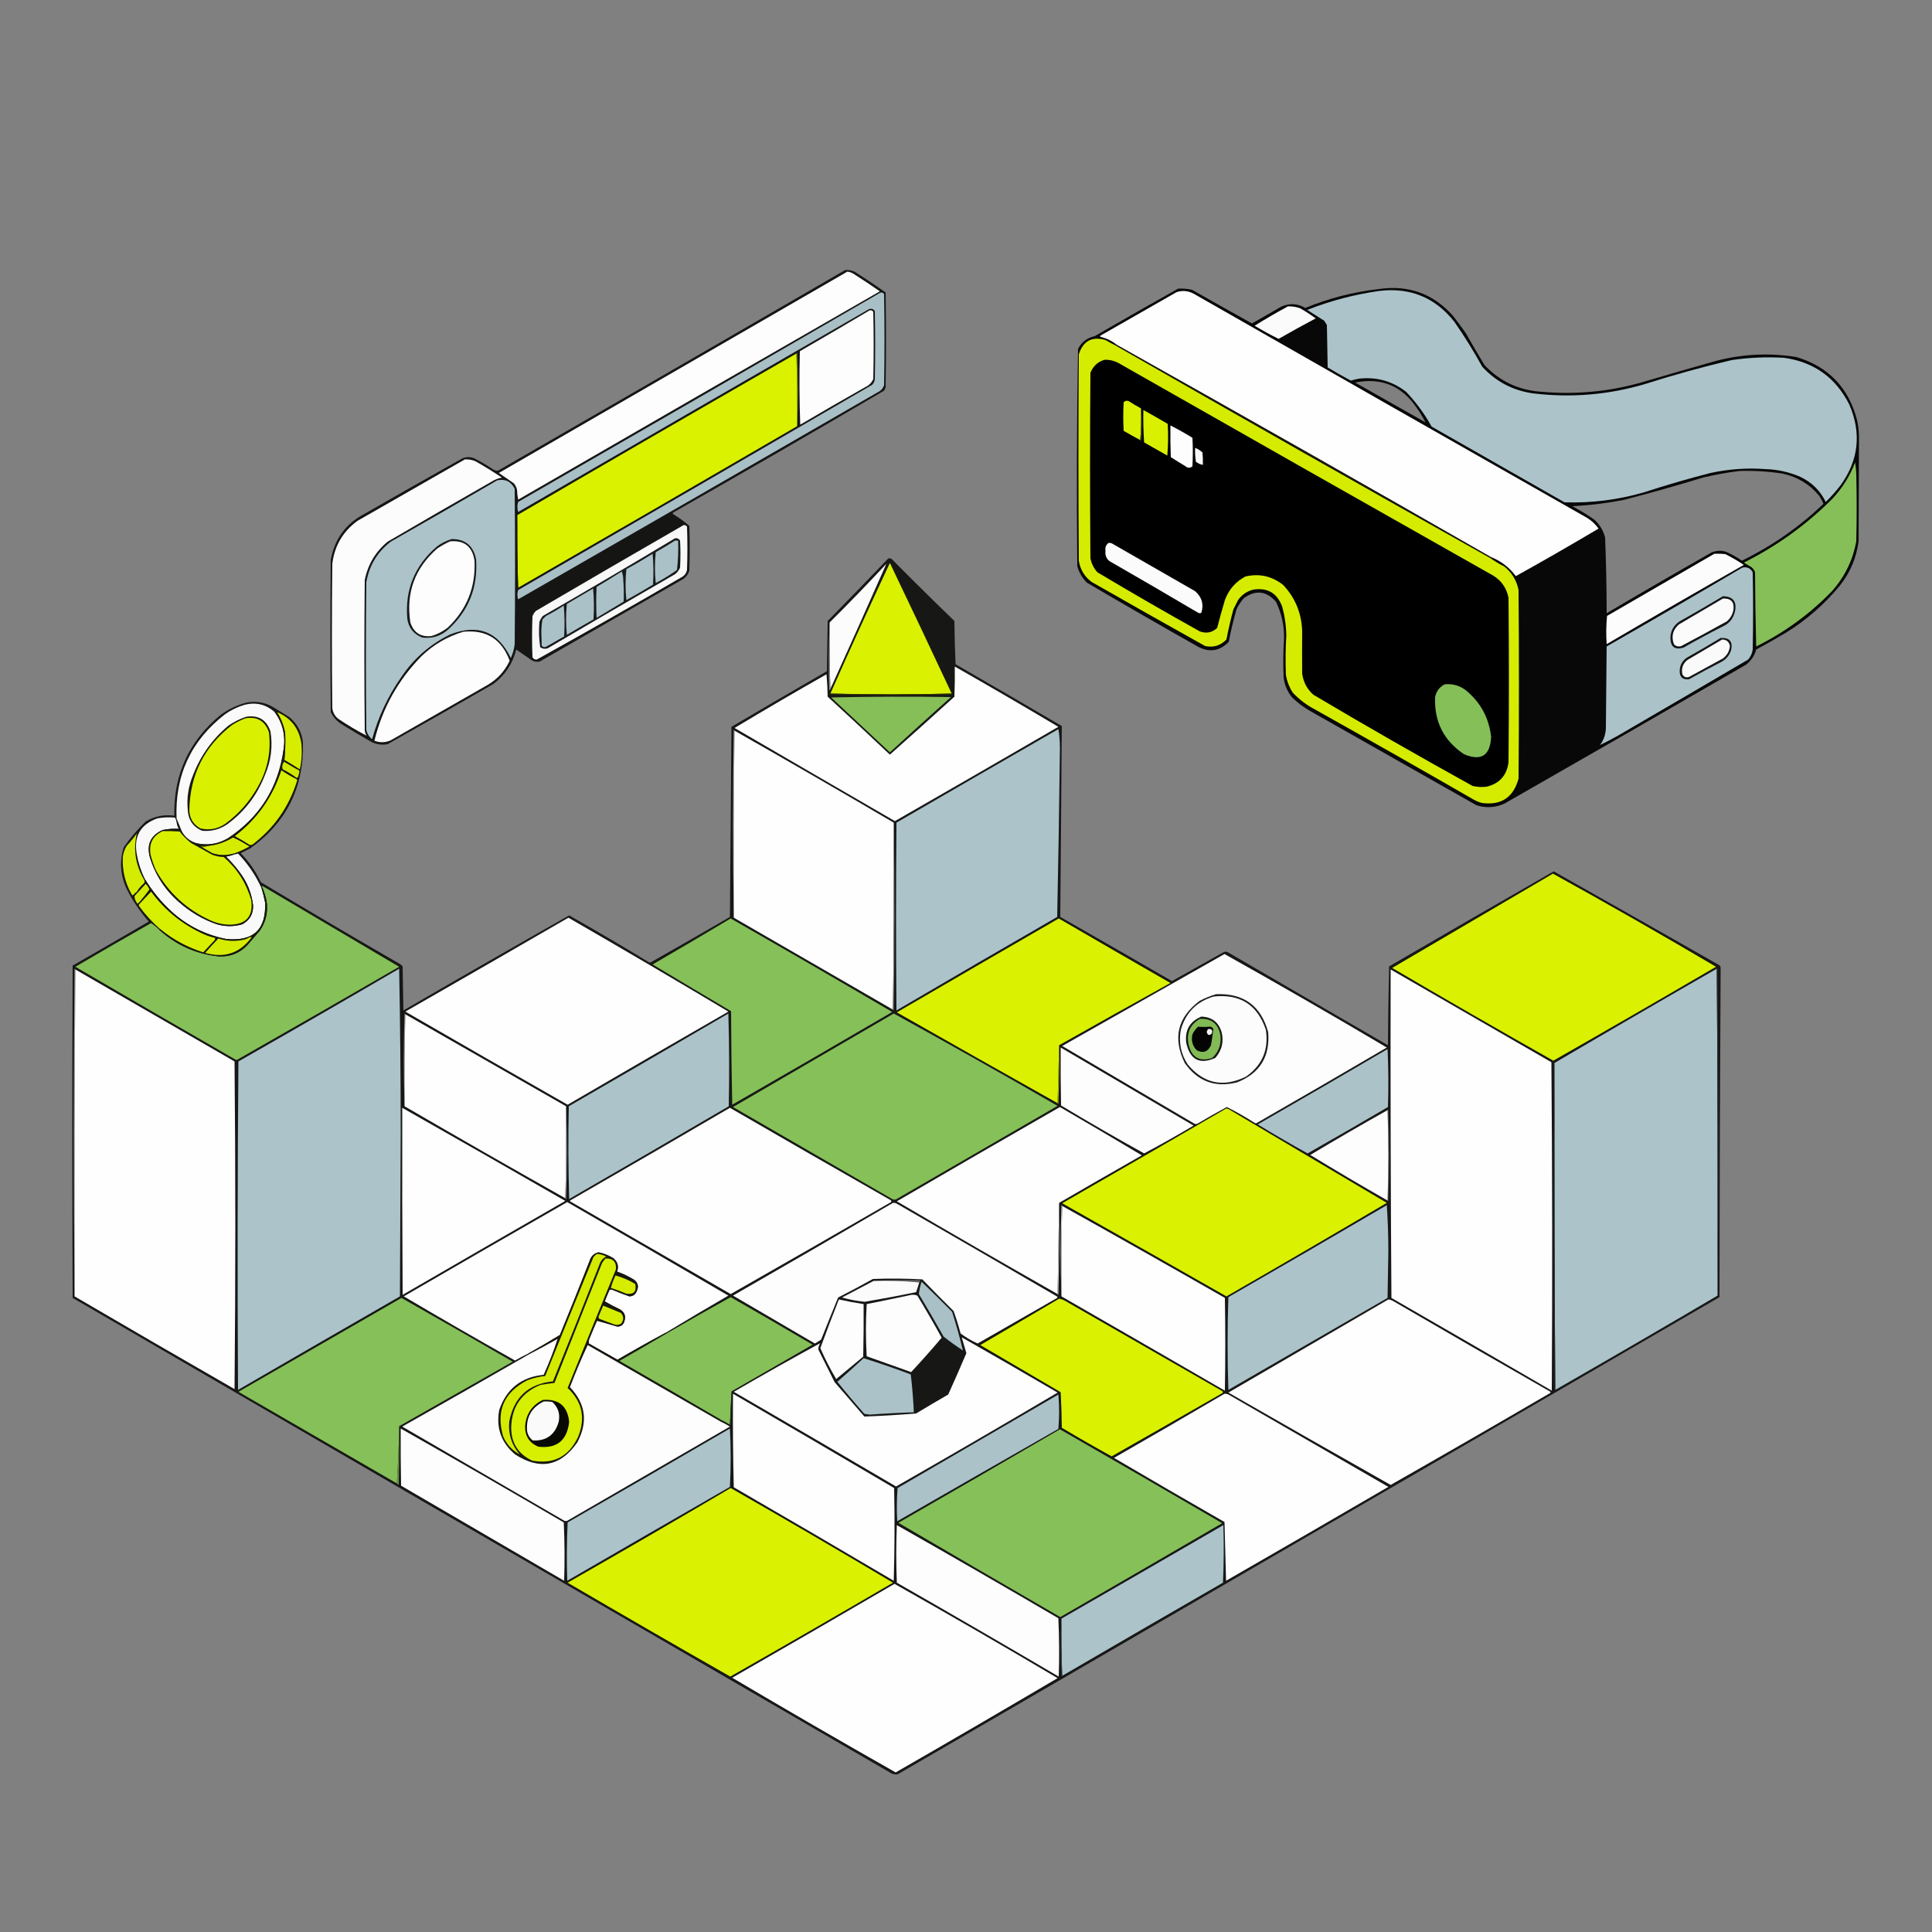 <?xml version="1.0" encoding="UTF-8"?>
<!DOCTYPE svg PUBLIC "-//W3C//DTD SVG 1.1//EN" "http://www.w3.org/Graphics/SVG/1.1/DTD/svg11.dtd">
<svg xmlns="http://www.w3.org/2000/svg" version="1.1" width="2500px" height="2500px" style="shape-rendering:geometricPrecision; text-rendering:geometricPrecision; image-rendering:optimizeQuality; fill-rule:evenodd; clip-rule:evenodd" xmlns:xlink="http://www.w3.org/1999/xlink">
<rect width="100%" height="100%" fill="#808080" stroke="none"/>
<g><path style="opacity:0.927" fill="#0d0d0c" d="M 1093.5,349.5 C 1098.12,348.993 1102.45,349.826 1106.5,352C 1119.93,360.462 1133.09,369.295 1146,378.5C 1146.67,419.5 1146.67,460.5 1146,501.5C 1145.33,502.833 1144.67,504.167 1144,505.5C 1053.58,558.632 962.742,611.132 871.5,663C 870.289,663.893 870.289,664.726 871.5,665.5C 878.802,669.984 885.635,674.984 892,680.5C 892.667,699.833 892.667,719.167 892,738.5C 890.694,742.813 888.194,746.313 884.5,749C 822.5,784.667 760.5,820.333 698.5,856C 694.548,856.912 690.881,856.245 687.5,854C 681,849.5 674.5,845 668,840.5C 663.365,858.798 653.532,873.631 638.5,885C 592.996,911.253 547.329,937.253 501.5,963C 494.129,964.31 487.129,963.31 480.5,960C 468.001,952.918 455.668,945.585 443.5,938C 436.614,934.114 431.447,928.614 428,921.5C 427.333,855.833 427.333,790.167 428,724.5C 432.888,697.526 447.388,677.692 471.5,665C 513.671,640.747 556.004,616.747 598.5,593C 603.5,591 608.5,591 613.5,593C 621.828,597.162 629.828,601.829 637.5,607C 639.65,608.59 641.983,609.257 644.5,609C 794.335,522.636 944.002,436.136 1093.5,349.5 Z"/></g>
<g><path style="opacity:1" fill="#fdfdfd" d="M 1096.5,351.5 C 1099.74,351.88 1102.74,353.047 1105.5,355C 1116.67,362.085 1127.67,369.419 1138.5,377C 982.337,466.581 826.337,556.414 670.5,646.5C 669.672,642.204 669.172,637.871 669,633.5C 668.194,630.554 666.861,627.888 665,625.5C 658.5,621 652,616.5 645.5,612C 795.896,525.14 946.229,438.306 1096.5,351.5 Z"/></g>
<g><path style="opacity:0.954" fill="#030303" d="M 1524.5,373.5 C 1530.58,373.196 1536.58,373.696 1542.5,375C 1568.27,389.634 1594.1,404.134 1620,418.5C 1632.57,411.467 1645.07,404.3 1657.5,397C 1668.26,391.981 1678.76,392.481 1689,398.5C 1719.69,385.87 1751.52,377.704 1784.5,374C 1822.68,368.499 1854.51,379.999 1880,408.5C 1885.91,415.989 1891.58,423.655 1897,431.5C 1904.75,445.331 1912.75,458.998 1921,472.5C 1941.15,493.787 1965.98,505.287 1995.5,507C 2038.89,510.794 2081.56,506.794 2123.5,495C 2155.77,485.464 2188.11,476.131 2220.5,467C 2254.84,458.027 2289.5,456.36 2324.5,462C 2365.93,474.433 2392.1,501.6 2403,543.5C 2404.87,551.895 2405.7,560.395 2405.5,569C 2405.29,612.826 2405.12,656.66 2405,700.5C 2402.2,721.751 2394.2,740.751 2381,757.5C 2360.86,781.986 2337.36,802.486 2310.5,819C 2298,826.42 2285.33,833.586 2272.5,840.5C 2270.28,848.457 2265.94,854.957 2259.5,860C 2155.33,920.253 2051,980.253 1946.5,1040C 1934.77,1045.17 1922.77,1045.84 1910.5,1042C 1838.17,1001 1765.83,960 1693.5,919C 1685.7,914.348 1678.54,908.848 1672,902.5C 1665.81,894.951 1662.15,886.284 1661,876.5C 1660.25,859.988 1660.42,843.488 1661.5,827C 1661.97,809.925 1658.47,793.758 1651,778.5C 1638.54,764.618 1624.7,763.118 1609.5,774C 1605.71,778.406 1602.54,783.239 1600,788.5C 1596.02,802.373 1592.69,816.373 1590,830.5C 1578.52,842.448 1565.35,844.614 1550.5,837C 1502.24,809.733 1454.24,782.066 1406.5,754C 1400.41,747.998 1396.25,740.832 1394,732.5C 1393.01,638.777 1393.34,545.11 1395,451.5C 1399.53,442.646 1406.7,437.146 1416.5,435C 1452.43,414.206 1488.43,393.706 1524.5,373.5 Z M 1844.5,546.5 C 1814.22,529.357 1783.89,512.191 1753.5,495C 1787.23,488.284 1813.73,499.117 1833,527.5C 1837.36,533.556 1841.19,539.89 1844.5,546.5 Z M 2250.5,609.5 C 2269.62,608.822 2288.62,609.988 2307.5,613C 2326.28,617.299 2341.78,626.799 2354,641.5C 2356.21,644.804 2358.05,648.304 2359.5,652C 2328.2,681.954 2293.03,706.454 2254,725.5C 2247.54,721.019 2240.71,717.186 2233.5,714C 2227.07,712.014 2220.73,712.348 2214.5,715C 2169.09,740.788 2123.92,766.955 2079,793.5C 2078.96,760.794 2078.3,728.127 2077,695.5C 2074.57,686.141 2069.74,678.308 2062.5,672C 2053.5,665.831 2044.17,660.164 2034.5,655C 2056.69,653.914 2078.69,651.247 2100.5,647C 2135.06,638.146 2169.39,628.48 2203.5,618C 2219.15,614.282 2234.82,611.449 2250.5,609.5 Z"/></g>
<g><path style="opacity:1" fill="#fefefe" d="M 1928.5,720.5 C 1768,628.411 1607,537.077 1445.5,446.5C 1439.39,441.444 1432.39,437.944 1424.5,436C 1423.17,435.333 1423.17,434.667 1424.5,434C 1457.17,415.333 1489.83,396.667 1522.5,378C 1530.13,375.58 1537.46,376.247 1544.5,380C 1714,476.92 1883.67,573.586 2053.5,670C 2059.46,673.622 2064.46,678.289 2068.5,684C 2033.16,705.006 1997.49,725.506 1961.5,745.5C 1952.96,734.047 1941.96,725.714 1928.5,720.5 Z"/></g>
<g><path style="opacity:1" fill="#acc3ca" d="M 1784.5,376.5 C 1824.69,371.607 1857.19,384.941 1882,416.5C 1895,435.162 1907,454.496 1918,474.5C 1935.64,493.739 1957.47,505.239 1983.5,509C 2032.66,514.979 2081,510.979 2128.5,497C 2165.45,485.238 2202.78,474.904 2240.5,466C 2263.05,462.654 2285.71,461.654 2308.5,463C 2347.24,468.402 2375.4,488.569 2393,523.5C 2408.85,560.377 2405.19,595.043 2382,627.5C 2376.03,635.305 2369.53,642.638 2362.5,649.5C 2355.31,634.805 2344.31,623.972 2329.5,617C 2315.16,610.807 2300.16,607.474 2284.5,607C 2260.58,605.252 2236.91,606.918 2213.5,612C 2184.56,619.402 2155.89,627.736 2127.5,637C 2093.85,646.76 2059.51,651.093 2024.5,650C 1967.17,617.333 1909.83,584.667 1852.5,552C 1843.45,535.579 1832.45,520.579 1819.5,507C 1801.61,493.107 1781.28,487.44 1758.5,490C 1754.94,490.598 1751.44,491.431 1748,492.5C 1737.85,487.093 1727.85,481.427 1718,475.5C 1717.67,457.167 1717.33,438.833 1717,420.5C 1715.83,418.667 1714.67,416.833 1713.5,415C 1706.17,410.333 1698.83,405.667 1691.5,401C 1721.7,389.2 1752.7,381.033 1784.5,376.5 Z"/></g>
<g><path style="opacity:1" fill="#a9bfc6" d="M 1139.5,378.5 C 1141.39,378.297 1142.89,378.963 1144,380.5C 1144.67,419.833 1144.67,459.167 1144,498.5C 1142.94,501.562 1141.11,504.062 1138.5,506C 982.629,596.033 826.629,685.866 670.5,775.5C 669.167,771.5 669.167,767.5 670.5,763.5C 823.33,675.253 975.997,586.753 1128.5,498C 1130.56,495.932 1131.73,493.432 1132,490.5C 1132.67,461.167 1132.67,431.833 1132,402.5C 1130.14,399.793 1127.64,398.959 1124.5,400C 973.003,487.247 821.67,574.747 670.5,662.5C 669.167,658.167 669.167,653.833 670.5,649.5C 827.06,559.392 983.393,469.059 1139.5,378.5 Z"/></g>
<g><path style="opacity:1" fill="#fbfbfb" d="M 1666.5,396.5 C 1672.01,396.205 1677.34,397.038 1682.5,399C 1689.44,402.94 1696.1,407.273 1702.5,412C 1686.33,420.582 1670.33,429.415 1654.5,438.5C 1643.94,433.273 1633.6,427.607 1623.5,421.5C 1637.63,412.672 1651.97,404.339 1666.5,396.5 Z"/></g>
<g><path style="opacity:1" fill="#fdfdfd" d="M 1125.5,401.5 C 1127.39,401.297 1128.89,401.963 1130,403.5C 1130.67,432.5 1130.67,461.5 1130,490.5C 1127.83,495.333 1124.33,498.833 1119.5,501C 1091.34,516.914 1063.34,533.081 1035.5,549.5C 1034.33,517.839 1034.17,486.172 1035,454.5C 1065.34,436.97 1095.5,419.303 1125.5,401.5 Z"/></g>
<g><path style="opacity:1" fill="#d5ec01" d="M 1444.5,447.5 C 1605,539.589 1766,630.923 1927.5,721.5C 1933.44,725.81 1939.77,729.643 1946.5,733C 1956.39,740.944 1962.55,751.111 1965,763.5C 1965.67,844.833 1965.67,926.167 1965,1007.5C 1958.32,1031.92 1942.49,1042.42 1917.5,1039C 1914.01,1038.06 1910.67,1036.72 1907.5,1035C 1839.09,995.6 1770.42,956.6 1701.5,918C 1690.84,912.413 1681.34,905.247 1673,896.5C 1668.43,889.453 1665.43,881.786 1664,873.5C 1663.29,856.491 1663.46,839.491 1664.5,822.5C 1664.3,809.585 1662.46,796.918 1659,784.5C 1652.36,767.203 1639.86,760.037 1621.5,763C 1613.35,765.156 1606.85,769.656 1602,776.5C 1600,780.5 1598,784.5 1596,788.5C 1592.52,801.42 1589.52,814.42 1587,827.5C 1579.44,835.357 1570.27,838.19 1559.5,836C 1510.34,808.587 1461.34,780.92 1412.5,753C 1403.31,746.124 1397.81,736.957 1396,725.5C 1395.33,636.5 1395.33,547.5 1396,458.5C 1401.56,441.137 1413.06,434.97 1430.5,440C 1435.06,442.73 1439.72,445.23 1444.5,447.5 Z"/></g>
<g><path style="opacity:1" fill="#7d8a01" d="M 1030.5,457.5 C 1030.56,456.957 1030.89,456.624 1031.5,456.5C 1032.83,488.331 1032.83,519.997 1031.5,551.5C 1031.83,519.996 1031.5,488.662 1030.5,457.5 Z"/></g>
<g><path style="opacity:1" fill="#daf200" d="M 1030.5,457.5 C 1031.5,488.662 1031.83,519.996 1031.5,551.5C 911.33,621.419 790.997,691.086 670.5,760.5C 669.502,729.338 669.168,698.004 669.5,666.5C 789.57,596.442 909.903,526.775 1030.5,457.5 Z"/></g>
<g><path style="opacity:1" fill="#000000" d="M 1429.5,465.5 C 1436.68,465.393 1443.35,467.226 1449.5,471C 1610.34,562.586 1771.34,653.92 1932.5,745C 1943.06,751.597 1949.56,761.097 1952,773.5C 1952.67,844.5 1952.67,915.5 1952,986.5C 1949.73,1003.54 1940.23,1014.04 1923.5,1018C 1917.44,1018.74 1911.44,1018.41 1905.5,1017C 1836.18,978.678 1767.51,939.345 1699.5,899C 1691.28,891.69 1686.44,882.523 1685,871.5C 1684.85,853.164 1684.85,834.831 1685,816.5C 1684.22,793.468 1676.05,773.635 1660.5,757C 1645.87,745.451 1629.54,741.784 1611.5,746C 1598.85,752.757 1590.02,762.923 1585,776.5C 1581.45,788.465 1578.12,800.465 1575,812.5C 1568.54,818.606 1561.04,820.106 1552.5,817C 1507.92,792.132 1463.76,766.632 1420,740.5C 1415.41,735.327 1412.41,729.327 1411,722.5C 1410.33,642.5 1410.33,562.5 1411,482.5C 1414.39,473.737 1420.55,468.07 1429.5,465.5 Z"/></g>
<g><path style="opacity:1" fill="#d9f000" d="M 1476.5,528.5 C 1476.83,542.344 1476.5,556.01 1475.5,569.5C 1468.31,565.651 1461.14,561.651 1454,557.5C 1453.33,545.167 1453.33,532.833 1454,520.5C 1455.81,518.604 1457.97,518.104 1460.5,519C 1465.74,522.428 1471.08,525.595 1476.5,528.5 Z"/></g>
<g><path style="opacity:1" fill="#565f00" d="M 1476.5,528.5 C 1477.83,542.339 1477.83,556.339 1476.5,570.5C 1475.89,570.376 1475.56,570.043 1475.5,569.5C 1476.5,556.01 1476.83,542.344 1476.5,528.5 Z"/></g>
<g><path style="opacity:1" fill="#d9f101" d="M 1479.5,530.5 C 1490.05,536.362 1500.55,542.362 1511,548.5C 1511.83,562.179 1511.67,575.846 1510.5,589.5C 1500.5,583.833 1490.5,578.167 1480.5,572.5C 1479.5,558.516 1479.17,544.516 1479.5,530.5 Z"/></g>
<g><path style="opacity:1" fill="#181810" d="M 1445.5,446.5 C 1607,537.077 1768,628.411 1928.5,720.5C 1928.5,721.167 1928.17,721.5 1927.5,721.5C 1766,630.923 1605,539.589 1444.5,447.5C 1444.5,446.833 1444.83,446.5 1445.5,446.5 Z"/></g>
<g><path style="opacity:1" fill="#fdfdfd" d="M 1514.5,550.5 C 1524.19,555.429 1533.69,560.763 1543,566.5C 1543.67,578.833 1543.67,591.167 1543,603.5C 1539.86,605.948 1536.69,605.781 1533.5,603C 1527.25,599.292 1521.08,595.459 1515,591.5C 1514.5,577.837 1514.33,564.171 1514.5,550.5 Z"/></g>
<g><path style="opacity:1" fill="#f9f9f9" d="M 1546.5,579.5 C 1550.05,580.881 1553.22,582.881 1556,585.5C 1556.5,590.823 1556.67,596.156 1556.5,601.5C 1553.15,600.992 1550.15,599.658 1547.5,597.5C 1546.5,591.537 1546.17,585.537 1546.5,579.5 Z"/></g>
<g><path style="opacity:1" fill="#fcfcfc" d="M 601.5,594.5 C 606.371,594.192 611.037,595.025 615.5,597C 627.098,603.604 638.431,610.604 649.5,618C 644.859,618.819 640.525,620.486 636.5,623C 591.337,648.747 546.337,674.747 501.5,701C 485.834,714.005 476.001,730.505 472,750.5C 471.333,815.5 471.333,880.5 472,945.5C 472.303,947.888 473.137,950.055 474.5,952C 461.855,945.498 449.522,938.165 437.5,930C 433.286,926.453 430.786,921.953 430,916.5C 429.333,854.167 429.333,791.833 430,729.5C 432.889,706.293 443.722,687.793 462.5,674C 508.928,647.459 555.261,620.959 601.5,594.5 Z"/></g>
<g><path style="opacity:1" fill="#86bf58" d="M 2400.5,598.5 C 2401.33,603.316 2401.83,608.316 2402,613.5C 2402.67,642.5 2402.67,671.5 2402,700.5C 2397.46,725.245 2386.79,746.911 2370,765.5C 2341.56,794.774 2309.06,818.441 2272.5,836.5C 2271.67,804.505 2271.17,772.505 2271,740.5C 2270.12,737.898 2268.62,735.731 2266.5,734C 2263.17,732 2259.83,730 2256.5,728C 2299.13,706.699 2337.3,679.199 2371,645.5C 2383.87,631.754 2393.71,616.087 2400.5,598.5 Z"/></g>
<g><path style="opacity:1" fill="#acc3ca" d="M 643.5,621.5 C 653.897,619.449 661.397,623.116 666,632.5C 666.667,699.5 666.667,766.5 666,833.5C 665.267,839.765 663.601,845.765 661,851.5C 644.461,817.201 618.294,807.034 582.5,821C 556.394,833.768 535.227,852.268 519,876.5C 501.937,900.963 489.437,927.63 481.5,956.5C 477.587,953.413 475.087,949.413 474,944.5C 473.333,880.833 473.333,817.167 474,753.5C 477.722,731.883 488.222,714.383 505.5,701C 551.726,674.726 597.726,648.226 643.5,621.5 Z"/></g>
<g><path style="opacity:1" fill="#1b1e00" d="M 669.5,666.5 C 669.168,698.004 669.502,729.338 670.5,760.5C 670.44,761.043 670.107,761.376 669.5,761.5C 668.17,729.669 668.17,698.003 669.5,666.5 Z"/></g>
<g><path style="opacity:1" fill="#f8f8f8" d="M 884.5,679.5 C 886.39,679.297 887.89,679.963 889,681.5C 889.667,700.167 889.667,718.833 889,737.5C 888.3,741.066 886.467,743.9 883.5,746C 820.832,782.521 757.832,818.354 694.5,853.5C 692.088,853.594 690.255,852.594 689,850.5C 688.333,832.833 688.333,815.167 689,797.5C 690.001,794.827 691.501,792.493 693.5,790.5C 757.066,753.221 820.732,716.221 884.5,679.5 Z"/></g>
<g><path style="opacity:1" fill="#181a1a" d="M 873.5,696.5 C 876.325,696.081 878.491,697.081 880,699.5C 880.667,711.167 880.667,722.833 880,734.5C 878.6,737.902 876.433,740.736 873.5,743C 818.336,774.748 763.336,806.748 708.5,839C 705.007,840.004 701.841,839.504 699,837.5C 697.38,826.598 697.046,815.598 698,804.5C 699.123,801.751 700.623,799.251 702.5,797C 759.924,763.964 816.924,730.464 873.5,696.5 Z"/></g>
<g><path style="opacity:1" fill="#aac1c8" d="M 873.5,699.5 C 874.833,699.5 876.167,699.5 877.5,699.5C 877.961,712.266 877.461,724.933 876,737.5C 867.252,743.793 858.085,749.46 848.5,754.5C 847.167,741.167 847.167,727.833 848.5,714.5C 857.063,709.726 865.396,704.726 873.5,699.5 Z"/></g>
<g><path style="opacity:1" fill="#fbfbfb" d="M 1434.5,702.5 C 1435.87,702.343 1437.21,702.51 1438.5,703C 1474.5,723.667 1510.5,744.333 1546.5,765C 1555.32,772.767 1557.99,782.1 1554.5,793C 1553.17,793.667 1551.83,793.667 1550.5,793C 1512.33,770.414 1474,748.081 1435.5,726C 1431.49,722.629 1429.82,718.296 1430.5,713C 1429.74,708.523 1431.07,705.023 1434.5,702.5 Z"/></g>
<g><path style="opacity:1" fill="#fcfcfc" d="M 2218.5,716.5 C 2223.18,716.334 2227.85,716.501 2232.5,717C 2240.8,721.148 2248.8,725.815 2256.5,731C 2197.09,764.788 2137.92,798.954 2079,833.5C 2078.18,821.258 2078.35,809.091 2079.5,797C 2125.9,770.14 2172.23,743.307 2218.5,716.5 Z"/></g>
<g><path style="opacity:1" fill="#aac1c8" d="M 844.5,716.5 C 845.66,729.66 845.827,742.994 845,756.5C 833.629,763.366 822.129,770.033 810.5,776.5C 809.167,763.167 809.167,749.833 810.5,736.5C 822.133,730.169 833.466,723.503 844.5,716.5 Z"/></g>
<g><path style="opacity:1" fill="#181919" d="M 584.5,697.5 C 602.006,697.494 612.506,706.161 616,723.5C 618.662,759.997 606.495,790.497 579.5,815C 570.003,823.246 559.003,826.579 546.5,825C 535.248,820.735 528.748,812.569 527,800.5C 523.945,762.778 536.778,731.611 565.5,707C 571.378,702.727 577.712,699.561 584.5,697.5 Z"/></g>
<g><path style="opacity:1" fill="#fdfdfd" d="M 582.5,700.5 C 600.754,698.91 611.254,707.243 614,725.5C 615.625,759.634 604.125,788.467 579.5,812C 573.215,816.976 566.215,820.643 558.5,823C 544.615,824.638 535.449,818.805 531,805.5C 525.124,767.413 536.624,735.579 565.5,710C 570.938,706.284 576.605,703.118 582.5,700.5 Z"/></g>
<g><path style="opacity:0.928" fill="#10110f" d="M 1149.5,722.5 C 1150.87,722.343 1152.21,722.51 1153.5,723C 1180.36,750.195 1207.53,777.028 1235,803.5C 1235.17,822.176 1235.67,840.842 1236.5,859.5C 1282.42,886.04 1328.25,912.707 1374,939.5C 1373.39,1021.83 1372.72,1104.17 1372,1186.5C 1420.25,1214.04 1468.41,1241.71 1516.5,1269.5C 1538.83,1257 1561.17,1244.5 1583.5,1232C 1585.17,1231.33 1586.83,1231.33 1588.5,1232C 1657.58,1272.29 1726.75,1312.46 1796,1352.5C 1796.17,1318.5 1796.67,1284.5 1797.5,1250.5C 1868.37,1209.23 1939.37,1168.23 2010.5,1127.5C 2081.73,1167.7 2152.89,1208.03 2224,1248.5C 2225.44,1249.21 2226.28,1250.38 2226.5,1252C 2225.67,1394.14 2225.17,1536.31 2225,1678.5C 1870.5,1884.33 1516,2090.17 1161.5,2296C 1157.49,2296.51 1153.82,2295.51 1150.5,2293C 798.251,2088.63 446.085,1884.13 94,1679.5C 93.333,1536.17 93.333,1392.83 94,1249.5C 126.915,1230.63 159.748,1211.63 192.5,1192.5C 181.24,1179.73 171.74,1165.73 164,1150.5C 155.769,1132.97 154.436,1114.97 160,1096.5C 168.434,1084.4 177.934,1073.23 188.5,1063C 199.889,1056.22 212.222,1053.72 225.5,1055.5C 224.533,1002.27 244.533,958.772 285.5,925C 295.795,917.52 307.129,912.186 319.5,909C 331.6,906.895 342.933,908.895 353.5,915C 360.5,919.333 367.5,923.667 374.5,928C 384.632,936.425 390.465,947.258 392,960.5C 393.525,1018.62 370.691,1064.45 323.5,1098C 319.5,1100 315.5,1102 311.5,1104C 322.263,1115.02 330.929,1127.52 337.5,1141.5C 397.504,1177.5 457.838,1213 518.5,1248C 519.333,1248.83 520.167,1249.67 521,1250.5C 521.333,1269.5 521.667,1288.5 522,1307.5C 593.293,1266.1 664.793,1225.1 736.5,1184.5C 771.125,1204.15 805.458,1224.31 839.5,1245C 840.5,1245.67 841.5,1245.67 842.5,1245C 876.629,1225.7 910.629,1206.2 944.5,1186.5C 945.167,1104.5 945.833,1022.5 946.5,940.5C 987.537,916.3 1028.7,892.3 1070,868.5C 1070.33,846.833 1070.67,825.167 1071,803.5C 1097.37,776.631 1123.54,749.631 1149.5,722.5 Z"/></g>
<g><path style="opacity:1" fill="#daf201" d="M 1231.5,897.5 C 1179.17,898.833 1126.83,898.833 1074.5,897.5C 1099.6,840.836 1125.27,784.503 1151.5,728.5C 1178.44,784.708 1205.1,841.041 1231.5,897.5 Z"/></g>
<g><path style="opacity:1" fill="#fcfcfc" d="M 1074.5,891.5 C 1073.5,863.005 1073.17,834.338 1073.5,805.5C 1098.5,780.67 1123,755.336 1147,729.5C 1123.15,783.523 1098.98,837.523 1074.5,891.5 Z"/></g>
<g><path style="opacity:1" fill="#abc2c9" d="M 2254.5,734.5 C 2260.59,733.137 2265.09,735.137 2268,740.5C 2268.67,773.833 2268.67,807.167 2268,840.5C 2267.34,845.484 2265.34,849.817 2262,853.5C 2205.92,886.459 2149.75,919.293 2093.5,952C 2085.81,956.34 2078.15,960.34 2070.5,964C 2075.37,957.34 2077.87,949.84 2078,941.5C 2078.33,906.5 2078.67,871.5 2079,836.5C 2137.81,802.852 2196.31,768.852 2254.5,734.5 Z"/></g>
<g><path style="opacity:1" fill="#abc1c8" d="M 804.5,739.5 C 805.822,742.768 806.489,746.435 806.5,750.5C 807.235,759.831 807.402,769.164 807,778.5C 795.333,785.5 783.667,792.5 772,799.5C 771.333,786.167 771.333,772.833 772,759.5C 782.981,752.933 793.814,746.267 804.5,739.5 Z"/></g>
<g><path style="opacity:1" fill="#aac1c8" d="M 767.5,761.5 C 768.66,774.66 768.827,787.994 768,801.5C 756.418,808.04 744.918,814.707 733.5,821.5C 732.167,808.167 732.167,794.833 733.5,781.5C 744.896,774.807 756.23,768.14 767.5,761.5 Z"/></g>
<g><path style="opacity:1" fill="#131415" d="M 2229.5,771.5 C 2242.62,771.799 2247.78,778.465 2245,791.5C 2242.76,800.745 2237.26,807.245 2228.5,811C 2211.58,819.598 2194.91,828.598 2178.5,838C 2167.34,841.342 2161.67,837.175 2161.5,825.5C 2161.72,816.218 2165.72,809.052 2173.5,804C 2192.39,793.392 2211.06,782.559 2229.5,771.5 Z"/></g>
<g><path style="opacity:1" fill="#fbfbfb" d="M 2229.5,774.5 C 2239.98,774.115 2244.48,779.115 2243,789.5C 2241.83,795.333 2238.99,800.166 2234.5,804C 2214.99,814.921 2195.33,825.588 2175.5,836C 2171.73,837.183 2168.56,836.349 2166,833.5C 2162.38,823.49 2164.55,814.99 2172.5,808C 2191.56,796.807 2210.56,785.64 2229.5,774.5 Z"/></g>
<g><path style="opacity:1" fill="#aac1c8" d="M 729.5,783.5 C 730.66,796.66 730.827,809.994 730,823.5C 722.167,828 714.333,832.5 706.5,837C 704.299,837.825 702.466,837.325 701,835.5C 700.833,830.167 700.667,824.833 700.5,819.5C 700.376,813.395 700.876,807.395 702,801.5C 703.5,800 705,798.5 706.5,797C 714.559,792.978 722.225,788.478 729.5,783.5 Z"/></g>
<g><path style="opacity:1" fill="#959595" d="M 1073.5,805.5 C 1073.17,834.338 1073.5,863.005 1074.5,891.5C 1074.22,892.289 1073.72,892.956 1073,893.5C 1072.17,863.997 1072.34,834.664 1073.5,805.5 Z"/></g>
<g><path style="opacity:1" fill="#fdfdfd" d="M 599.5,817.5 C 629.196,814.513 649.196,827.013 659.5,855C 653.338,868.164 644.004,878.497 631.5,886C 589.5,910 547.5,934 505.5,958C 498.546,961.062 491.546,961.228 484.5,958.5C 494.748,916.515 515.082,880.015 545.5,849C 560.994,834.09 578.994,823.59 599.5,817.5 Z"/></g>
<g><path style="opacity:1" fill="#151516" d="M 2226.5,825.5 C 2238.04,824.873 2242.54,830.207 2240,841.5C 2237.65,848.519 2233.15,853.686 2226.5,857C 2212.67,864.079 2199.01,871.412 2185.5,879C 2177.18,879.85 2173.18,876.016 2173.5,867.5C 2174,859.661 2177.67,853.828 2184.5,850C 2198.73,842.059 2212.73,833.892 2226.5,825.5 Z"/></g>
<g><path style="opacity:1" fill="#fafafa" d="M 2228.5,827.5 C 2234.17,827.671 2237.5,830.505 2238.5,836C 2237.84,842.647 2234.84,847.98 2229.5,852C 2214.83,860 2200.17,868 2185.5,876C 2181.69,877.173 2178.86,876.007 2177,872.5C 2175.4,864.978 2177.56,858.811 2183.5,854C 2198.56,845.14 2213.56,836.307 2228.5,827.5 Z"/></g>
<g><path style="opacity:1" fill="#fefefe" d="M 1235.5,862.5 C 1280.41,888.073 1325.08,914.073 1369.5,940.5C 1299.13,981.366 1228.63,1022.03 1158,1062.5C 1088.75,1022.46 1019.58,982.293 950.5,942C 989.838,918.329 1029.51,895.162 1069.5,872.5C 1070.33,882.149 1070.83,891.816 1071,901.5C 1097.98,926.316 1124.82,951.316 1151.5,976.5C 1179.48,951.685 1207.32,926.685 1235,901.5C 1235.5,888.504 1235.67,875.504 1235.5,862.5 Z"/></g>
<g><path style="opacity:1" fill="#85bf58" d="M 1869.5,885.5 C 1879.47,884.484 1888.47,886.984 1896.5,893C 1915.74,908.634 1926.74,928.801 1929.5,953.5C 1928.34,977.733 1916.68,985.233 1894.5,976C 1868.35,958.528 1855.85,934.028 1857,902.5C 1858.36,894.658 1862.52,888.992 1869.5,885.5 Z"/></g>
<g><path style="opacity:1" fill="#2f3400" d="M 1074.5,897.5 C 1126.83,898.833 1179.17,898.833 1231.5,897.5C 1232.04,897.56 1232.38,897.893 1232.5,898.5C 1179.5,899.833 1126.5,899.833 1073.5,898.5C 1073.62,897.893 1073.96,897.56 1074.5,897.5 Z"/></g>
<g><path style="opacity:1" fill="#86bf58" d="M 1075.5,902.5 C 1127,901.335 1178.67,901.168 1230.5,902C 1204.02,925.649 1177.68,949.482 1151.5,973.5C 1126.15,949.812 1100.81,926.145 1075.5,902.5 Z"/></g>
<g><path style="opacity:1" fill="#fafafa" d="M 355.5,921.5 C 365.87,935.83 369.703,951.83 367,969.5C 360.226,1019.2 336.059,1057.7 294.5,1085C 281.618,1092.4 267.952,1094.4 253.5,1091C 245.267,1088.3 239.1,1083.13 235,1075.5C 232.709,1070.11 230.543,1064.77 228.5,1059.5C 226.124,1003.42 247.124,958.254 291.5,924C 299.163,918.669 307.496,914.669 316.5,912C 331.261,908.316 344.261,911.483 355.5,921.5 Z"/></g>
<g><path style="opacity:1" fill="#d6ed00" d="M 358.5,921.5 C 376.687,929.185 387.187,942.851 390,962.5C 390.995,973.611 390.328,984.611 388,995.5C 386.887,994.695 385.721,994.028 384.5,993.5C 379.147,990.067 373.647,986.733 368,983.5C 369.163,971.885 369.497,960.218 369,948.5C 367.152,938.777 363.652,929.777 358.5,921.5 Z"/></g>
<g><path style="opacity:1" fill="#acc3ca" d="M 1369.5,943.5 C 1370.83,951.305 1371.5,959.472 1371.5,968C 1370.69,1040.84 1369.52,1113.68 1368,1186.5C 1298.5,1226.58 1229.17,1266.91 1160,1307.5C 1159.33,1226.5 1159.33,1145.5 1160,1064.5C 1229.81,1024.01 1299.65,983.68 1369.5,943.5 Z"/></g>
<g><path style="opacity:1" fill="#b3b3b3" d="M 950.5,945.5 C 949.501,1026 949.167,1106.66 949.5,1187.5C 948.168,1106.67 948.168,1025.67 949.5,944.5C 950.107,944.624 950.44,944.957 950.5,945.5 Z"/></g>
<g><path style="opacity:1" fill="#fefefe" d="M 950.5,945.5 C 1019.47,984.65 1088.13,1024.32 1156.5,1064.5C 1156.83,1145.34 1156.5,1226 1155.5,1306.5C 1086.83,1266.83 1018.17,1227.17 949.5,1187.5C 949.167,1106.66 949.501,1026 950.5,945.5 Z"/></g>
<g><path style="opacity:1" fill="#d1e800" d="M 384.5,995.5 C 386.132,995.825 387.132,996.825 387.5,998.5C 387,1000.5 386.5,1002.5 386,1004.5C 385.583,1005.76 384.75,1006.42 383.5,1006.5C 377.898,1002.36 371.898,998.69 365.5,995.5C 364.56,991.915 365.226,988.582 367.5,985.5C 373.184,988.861 378.851,992.194 384.5,995.5 Z"/></g>
<g><path style="opacity:1" fill="#d7ef00" d="M 382.5,1007.5 C 383.695,1007.87 384.361,1008.7 384.5,1010C 374.045,1043.92 354.712,1071.59 326.5,1093C 324.735,1093.64 323.068,1093.47 321.5,1092.5C 315.727,1088.77 309.727,1085.27 303.5,1082C 332.557,1059.92 352.723,1031.42 364,996.5C 369.947,1000.56 376.113,1004.22 382.5,1007.5 Z"/></g>
<g><path style="opacity:1" fill="#181811" d="M 318.5,927.5 C 334.405,925.03 344.905,931.364 350,946.5C 353.084,965.828 350.751,984.494 343,1002.5C 332.853,1028.97 316.353,1050.47 293.5,1067C 283.771,1073.43 273.104,1076.1 261.5,1075C 249.935,1070.08 243.768,1061.24 243,1048.5C 241.43,1032.58 243.764,1017.25 250,1002.5C 259.743,977.427 274.91,956.26 295.5,939C 302.726,934.053 310.393,930.22 318.5,927.5 Z"/></g>
<g><path style="opacity:1" fill="#d9f100" d="M 317.5,929.5 C 332.819,926.906 342.986,932.906 348,947.5C 350.979,972.267 346.313,995.601 334,1017.5C 323.385,1036.78 309.218,1052.95 291.5,1066C 281.617,1072.64 270.95,1074.64 259.5,1072C 250.247,1067.01 245.414,1059.18 245,1048.5C 245.795,1002.74 264.295,965.911 300.5,938C 305.98,934.593 311.647,931.76 317.5,929.5 Z"/></g>
<g><path style="opacity:1" fill="#f9f9f9" d="M 228.5,1062.5 C 228.688,1066.06 229.688,1069.4 231.5,1072.5C 224.493,1072.13 217.493,1072.63 210.5,1074C 194.923,1080.99 189.423,1092.83 194,1109.5C 201.168,1132.68 214.002,1152.18 232.5,1168C 246.628,1180.4 262.628,1189.74 280.5,1196C 291.562,1199.2 302.562,1199.2 313.5,1196C 323.183,1190.81 327.849,1182.64 327.5,1171.5C 325.543,1155.59 319.71,1141.25 310,1128.5C 304.726,1121.39 298.892,1114.72 292.5,1108.5C 296.366,1107.77 300.033,1106.77 303.5,1105.5C 305.06,1105.48 306.56,1105.15 308,1104.5C 320.772,1117.77 330.939,1132.77 338.5,1149.5C 340.3,1155.4 341.8,1161.4 343,1167.5C 344.744,1202.75 327.911,1218.58 292.5,1215C 265.882,1209.69 242.549,1198.02 222.5,1180C 208.703,1167.39 197.036,1153.22 187.5,1137.5C 182.499,1127.33 178.999,1116.66 177,1105.5C 172.805,1082.37 181.638,1066.87 203.5,1059C 211.119,1057.57 218.785,1057.24 226.5,1058C 227.099,1059.62 227.766,1061.12 228.5,1062.5 Z"/></g>
<g><path style="opacity:1" fill="#7b7b7b" d="M 1156.5,1064.5 C 1157.83,1145.33 1157.83,1226.33 1156.5,1307.5C 1155.89,1307.38 1155.56,1307.04 1155.5,1306.5C 1156.5,1226 1156.83,1145.34 1156.5,1064.5 Z"/></g>
<g><path style="opacity:1" fill="#d4ec01" d="M 186.5,1138.5 C 187.686,1140.19 187.519,1141.86 186,1143.5C 182.581,1146.41 179.748,1149.75 177.5,1153.5C 175.704,1154.79 174.037,1156.29 172.5,1158C 171.668,1158.69 171.002,1158.52 170.5,1157.5C 161.806,1142.26 157.973,1125.93 159,1108.5C 159.673,1103.48 161.34,1098.81 164,1094.5C 168.712,1089.46 173.045,1084.12 177,1078.5C 172.24,1099.62 175.407,1119.62 186.5,1138.5 Z"/></g>
<g><path style="opacity:1" fill="#d5ec00" d="M 321.5,1094.5 C 322.738,1094.81 322.738,1095.31 321.5,1096C 315.408,1099.38 309.074,1102.21 302.5,1104.5C 293.111,1107.29 283.778,1107.12 274.5,1104C 270.139,1101.49 265.806,1098.99 261.5,1096.5C 264.167,1095.83 266.833,1095.17 269.5,1094.5C 281.004,1093.22 291.67,1089.55 301.5,1083.5C 308.478,1086.65 315.145,1090.32 321.5,1094.5 Z"/></g>
<g><path style="opacity:1" fill="#677200" d="M 269.5,1094.5 C 266.833,1095.17 264.167,1095.83 261.5,1096.5C 260.527,1096.01 259.527,1095.51 258.5,1095C 262.152,1094.5 265.818,1094.33 269.5,1094.5 Z"/></g>
<g><path style="opacity:1" fill="#191910" d="M 358.5,921.5 C 363.652,929.777 367.152,938.777 369,948.5C 369.497,960.218 369.163,971.885 368,983.5C 373.647,986.733 379.147,990.067 384.5,993.5C 384.5,994.167 384.5,994.833 384.5,995.5C 378.851,992.194 373.184,988.861 367.5,985.5C 365.226,988.582 364.56,991.915 365.5,995.5C 371.898,998.69 377.898,1002.36 383.5,1006.5C 382.833,1006.5 382.5,1006.83 382.5,1007.5C 376.113,1004.22 369.947,1000.56 364,996.5C 352.723,1031.42 332.557,1059.92 303.5,1082C 309.727,1085.27 315.727,1088.77 321.5,1092.5C 321.5,1093.17 321.5,1093.83 321.5,1094.5C 315.145,1090.32 308.478,1086.65 301.5,1083.5C 291.67,1089.55 281.004,1093.22 269.5,1094.5C 265.818,1094.33 262.152,1094.5 258.5,1095C 259.527,1095.51 260.527,1096.01 261.5,1096.5C 265.806,1098.99 270.139,1101.49 274.5,1104C 283.778,1107.12 293.111,1107.29 302.5,1104.5C 302.5,1105.17 302.833,1105.5 303.5,1105.5C 300.033,1106.77 296.366,1107.77 292.5,1108.5C 298.892,1114.72 304.726,1121.39 310,1128.5C 319.71,1141.25 325.543,1155.59 327.5,1171.5C 327.849,1182.64 323.183,1190.81 313.5,1196C 302.562,1199.2 291.562,1199.2 280.5,1196C 262.628,1189.74 246.628,1180.4 232.5,1168C 214.002,1152.18 201.168,1132.68 194,1109.5C 189.423,1092.83 194.923,1080.99 210.5,1074C 217.493,1072.63 224.493,1072.13 231.5,1072.5C 229.688,1069.4 228.688,1066.06 228.5,1062.5C 228.5,1061.5 228.5,1060.5 228.5,1059.5C 230.543,1064.77 232.709,1070.11 235,1075.5C 239.1,1083.13 245.267,1088.3 253.5,1091C 267.952,1094.4 281.618,1092.4 294.5,1085C 336.059,1057.7 360.226,1019.2 367,969.5C 369.703,951.83 365.87,935.83 355.5,921.5C 356.652,920.375 357.652,920.375 358.5,921.5 Z"/></g>
<g><path style="opacity:1" fill="#d9f101" d="M 210.5,1075.5 C 217.841,1075.33 225.174,1075.5 232.5,1076C 236.833,1081.67 241.833,1086.67 247.5,1091C 256.5,1096 265.5,1101 274.5,1106C 279.318,1107.87 284.318,1108.87 289.5,1109C 306.737,1123.96 318.57,1142.46 325,1164.5C 327.897,1185.09 319.064,1195.76 298.5,1196.5C 289.435,1196.57 280.769,1194.73 272.5,1191C 241.992,1177.16 218.492,1155.66 202,1126.5C 199.068,1120.04 196.735,1113.37 195,1106.5C 192.259,1091.98 197.426,1081.65 210.5,1075.5 Z"/></g>
<g><path style="opacity:1" fill="#daf201" d="M 2009.5,1130.5 C 2080.39,1169.61 2150.72,1209.78 2220.5,1251C 2150.56,1291.89 2080.4,1332.39 2010,1372.5C 1940.12,1333.12 1870.62,1293.12 1801.5,1252.5C 1870.86,1211.82 1940.19,1171.16 2009.5,1130.5 Z"/></g>
<g><path style="opacity:1" fill="#d3ea01" d="M 180.5,1167.5 C 179.542,1167.95 178.708,1168.62 178,1169.5C 175.485,1166.49 174.151,1163.16 174,1159.5C 175.376,1158.29 176.542,1156.96 177.5,1155.5C 181.145,1151.52 184.811,1147.52 188.5,1143.5C 190.737,1145.58 192.403,1148.08 193.5,1151C 189.347,1156.65 185.014,1162.15 180.5,1167.5 Z"/></g>
<g><path style="opacity:1" fill="#86c058" d="M 206.5,1203.5 C 228.077,1222.95 253.41,1234.28 282.5,1237.5C 299.146,1238.42 312.646,1232.42 323,1219.5C 327.333,1214.5 331.667,1209.5 336,1204.5C 343.953,1193.08 346.953,1180.41 345,1166.5C 343.779,1160.27 341.945,1154.27 339.5,1148.5C 338.031,1146.89 338.365,1146.39 340.5,1147C 399.167,1181.67 457.833,1216.33 516.5,1251C 446.996,1291.25 377.33,1331.25 307.5,1371C 306.5,1371.67 305.5,1371.67 304.5,1371C 235.336,1331.25 166.336,1291.25 97.5,1251C 130.003,1231.91 162.67,1213.08 195.5,1194.5C 199.476,1197.15 203.143,1200.15 206.5,1203.5 Z"/></g>
<g><path style="opacity:1" fill="#d7ef01" d="M 207.5,1202.5 C 197.194,1193.56 188.027,1183.56 180,1172.5C 179.53,1171.42 179.697,1170.42 180.5,1169.5C 185.478,1164.19 190.478,1158.85 195.5,1153.5C 213.583,1178.08 236.583,1196.58 264.5,1209C 269.02,1211.01 273.687,1212.51 278.5,1213.5C 278.649,1214.55 278.483,1215.55 278,1216.5C 272.993,1221.87 267.993,1227.2 263,1232.5C 242.503,1226 224.003,1216 207.5,1202.5 Z"/></g>
<g><path style="opacity:1" fill="#fefefe" d="M 735.5,1187.5 C 804.774,1227.47 873.774,1267.97 942.5,1309C 873.037,1348.97 803.704,1389.13 734.5,1429.5C 664.337,1389.59 594.337,1349.42 524.5,1309C 595.002,1268.64 665.335,1228.14 735.5,1187.5 Z"/></g>
<g><path style="opacity:1" fill="#86c058" d="M 945.5,1188.5 C 1015.39,1228.38 1085.06,1268.71 1154.5,1309.5C 1085.66,1349.75 1016.66,1389.75 947.5,1429.5C 946.667,1389.17 946.167,1348.84 946,1308.5C 912.084,1288.46 878.251,1268.29 844.5,1248C 878.336,1228.3 912.003,1208.47 945.5,1188.5 Z"/></g>
<g><path style="opacity:1" fill="#daf201" d="M 1370.5,1352.5 C 1369.83,1377.5 1369.17,1402.5 1368.5,1427.5C 1299.06,1388.61 1229.73,1349.44 1160.5,1310C 1230.25,1269.37 1300.08,1228.87 1370,1188.5C 1418.08,1216.46 1466.25,1244.29 1514.5,1272C 1466.36,1298.66 1418.36,1325.49 1370.5,1352.5 Z"/></g>
<g><path style="opacity:1" fill="#16170c" d="M 187.5,1137.5 C 197.036,1153.22 208.703,1167.39 222.5,1180C 242.549,1198.02 265.882,1209.69 292.5,1215C 327.911,1218.58 344.744,1202.75 343,1167.5C 341.8,1161.4 340.3,1155.4 338.5,1149.5C 338.5,1148.83 338.833,1148.5 339.5,1148.5C 341.945,1154.27 343.779,1160.27 345,1166.5C 346.953,1180.41 343.953,1193.08 336,1204.5C 331.667,1209.5 327.333,1214.5 323,1219.5C 312.646,1232.42 299.146,1238.42 282.5,1237.5C 253.41,1234.28 228.077,1222.95 206.5,1203.5C 206.5,1202.83 206.833,1202.5 207.5,1202.5C 224.003,1216 242.503,1226 263,1232.5C 267.993,1227.2 272.993,1221.87 278,1216.5C 278.483,1215.55 278.649,1214.55 278.5,1213.5C 273.687,1212.51 269.02,1211.01 264.5,1209C 236.583,1196.58 213.583,1178.08 195.5,1153.5C 190.478,1158.85 185.478,1164.19 180.5,1169.5C 180.5,1168.83 180.5,1168.17 180.5,1167.5C 185.014,1162.15 189.347,1156.65 193.5,1151C 192.403,1148.08 190.737,1145.58 188.5,1143.5C 184.811,1147.52 181.145,1151.52 177.5,1155.5C 177.5,1154.83 177.5,1154.17 177.5,1153.5C 179.748,1149.75 182.581,1146.41 186,1143.5C 187.519,1141.86 187.686,1140.19 186.5,1138.5C 187.167,1138.5 187.5,1138.17 187.5,1137.5 Z"/></g>
<g><path style="opacity:1" fill="#d5ec01" d="M 323.5,1212.5 C 324.239,1212.37 324.906,1212.54 325.5,1213C 310.287,1233.48 290.287,1240.15 265.5,1233C 271.011,1226.66 276.677,1220.49 282.5,1214.5C 293.337,1217.91 304.337,1218.41 315.5,1216C 318.476,1215.3 321.142,1214.13 323.5,1212.5 Z"/></g>
<g><path style="opacity:1" fill="#fdfdfd" d="M 1584.5,1234.5 C 1654.95,1273.94 1724.95,1314.27 1794.5,1355.5C 1738.66,1388.25 1682.66,1420.75 1626.5,1453C 1625.5,1453.67 1624.5,1453.67 1623.5,1453C 1611.86,1445.53 1599.86,1438.7 1587.5,1432.5C 1574.71,1439.4 1562.04,1446.56 1549.5,1454C 1548.17,1454.67 1546.83,1454.67 1545.5,1454C 1488.5,1420.5 1431.5,1387 1374.5,1353.5C 1444.56,1313.81 1514.56,1274.14 1584.5,1234.5 Z"/></g>
<g><path style="opacity:1" fill="#acc3ca" d="M 2221.5,1253.5 C 2222.5,1394.33 2222.83,1535.33 2222.5,1676.5C 2152.78,1717.53 2082.78,1758.2 2012.5,1798.5C 2011.5,1657.67 2011.17,1516.67 2011.5,1375.5C 2081.22,1334.47 2151.22,1293.8 2221.5,1253.5 Z"/></g>
<g><path style="opacity:1" fill="#2c3234" d="M 2221.5,1253.5 C 2221.56,1252.96 2221.89,1252.62 2222.5,1252.5C 2223.83,1394 2223.83,1535.33 2222.5,1676.5C 2222.83,1535.33 2222.5,1394.33 2221.5,1253.5 Z"/></g>
<g><path style="opacity:1" fill="#9d9d9d" d="M 97.5,1254.5 C 96.5,1395.33 96.167,1536.33 96.5,1677.5C 95.167,1536.33 95.167,1395 96.5,1253.5C 97.107,1253.62 97.44,1253.96 97.5,1254.5 Z"/></g>
<g><path style="opacity:1" fill="#fefefe" d="M 97.5,1254.5 C 166.132,1294.11 234.799,1333.78 303.5,1373.5C 304.833,1514.83 304.833,1656.17 303.5,1797.5C 234.273,1757.73 165.273,1717.73 96.5,1677.5C 96.167,1536.33 96.5,1395.33 97.5,1254.5 Z"/></g>
<g><path style="opacity:1" fill="#acc3ca" d="M 516.5,1253.5 C 517.833,1323.83 518.5,1394.5 518.5,1465.5C 518.167,1536.17 517.833,1606.83 517.5,1677.5C 447.585,1717.71 377.752,1758.04 308,1798.5C 307.167,1656.83 307.333,1515.17 308.5,1373.5C 378.131,1333.84 447.464,1293.84 516.5,1253.5 Z"/></g>
<g><path style="opacity:1" fill="#fefefe" d="M 1799.5,1254.5 C 1868.81,1294.49 1938.14,1334.49 2007.5,1374.5C 2008.67,1516.17 2008.83,1657.83 2008,1799.5C 1938.92,1759.37 1869.75,1719.37 1800.5,1679.5C 1799.5,1537.83 1799.17,1396.17 1799.5,1254.5 Z"/></g>
<g><path style="opacity:1" fill="#86c058" d="M 1156.5,1311.5 C 1227.55,1350.53 1298.22,1390.36 1368.5,1431C 1298.83,1471.33 1229.17,1511.67 1159.5,1552C 1157.36,1552.63 1155.36,1552.3 1153.5,1551C 1085.17,1511.5 1016.83,1472 948.5,1432.5C 1017.85,1392.14 1087.18,1351.81 1156.5,1311.5 Z"/></g>
<g><path style="opacity:1" fill="#919191" d="M 524.5,1312.5 C 523.501,1352 523.168,1391.66 523.5,1431.5C 522.169,1391.66 522.169,1351.66 523.5,1311.5C 524.107,1311.62 524.44,1311.96 524.5,1312.5 Z"/></g>
<g><path style="opacity:1" fill="#fefefe" d="M 524.5,1312.5 C 593.833,1352.17 663.167,1391.83 732.5,1431.5C 732.832,1471.34 732.499,1511 731.5,1550.5C 661.806,1511.32 592.472,1471.66 523.5,1431.5C 523.168,1391.66 523.501,1352 524.5,1312.5 Z"/></g>
<g><path style="opacity:1" fill="#acc3ca" d="M 942.5,1311.5 C 943.665,1351.33 943.831,1391.33 943,1431.5C 874.296,1471.7 805.463,1511.7 736.5,1551.5C 735.333,1511.5 735.167,1471.5 736,1431.5C 804.978,1391.6 873.811,1351.6 942.5,1311.5 Z"/></g>
<g><path style="opacity:1" fill="#acbf01" d="M 1370.5,1352.5 C 1370.83,1377.84 1370.5,1403.18 1369.5,1428.5C 1368.89,1428.38 1368.56,1428.04 1368.5,1427.5C 1369.17,1402.5 1369.83,1377.5 1370.5,1352.5 Z"/></g>
<g><path style="opacity:1" fill="#fdfdfd" d="M 1372.5,1355.5 C 1429.82,1389.14 1487.15,1422.81 1544.5,1456.5C 1523.45,1469.02 1502.12,1481.02 1480.5,1492.5C 1444.3,1472.47 1408.47,1451.8 1373,1430.5C 1372.5,1405.5 1372.33,1380.5 1372.5,1355.5 Z"/></g>
<g><path style="opacity:1" fill="#acc2c9" d="M 1795.5,1357.5 C 1796.66,1382.33 1796.83,1407.33 1796,1432.5C 1761.48,1452.76 1726.81,1472.76 1692,1492.5C 1670.27,1480.39 1648.77,1467.89 1627.5,1455C 1683.73,1422.73 1739.73,1390.23 1795.5,1357.5 Z"/></g>
<g><path style="opacity:1" fill="#222729" d="M 2011.5,1375.5 C 2011.17,1516.67 2011.5,1657.67 2012.5,1798.5C 2012.44,1799.04 2012.11,1799.38 2011.5,1799.5C 2010.17,1658 2010.17,1516.67 2011.5,1375.5 Z"/></g>
<g><path style="opacity:1" fill="#1d1d1d" d="M 1573.5,1286.5 C 1609.11,1284.96 1631.61,1301.29 1641,1335.5C 1643.64,1367.16 1630.31,1388.82 1601,1400.5C 1572.54,1407.79 1549.87,1399.46 1533,1375.5C 1517.29,1343.18 1523.79,1316.34 1552.5,1295C 1559.34,1291.45 1566.34,1288.62 1573.5,1286.5 Z"/></g>
<g><path style="opacity:1" fill="#fcfcfc" d="M 1570.5,1289.5 C 1604.66,1285.87 1627.16,1300.2 1638,1332.5C 1641.93,1358.08 1633.43,1378.24 1612.5,1393C 1583.12,1407.58 1557.95,1402.41 1537,1377.5C 1527.96,1363.78 1524.96,1348.78 1528,1332.5C 1534.35,1310.32 1548.52,1295.98 1570.5,1289.5 Z"/></g>
<g><path style="opacity:1" fill="#151713" d="M 1554.5,1315.5 C 1568.46,1315.96 1577.3,1322.96 1581,1336.5C 1583.65,1348.86 1580.82,1359.69 1572.5,1369C 1552.37,1377.85 1539.87,1371.35 1535,1349.5C 1533.03,1333.09 1539.53,1321.76 1554.5,1315.5 Z"/></g>
<g><path style="opacity:1" fill="#82ba55" d="M 1552.5,1318.5 C 1567.06,1317.53 1575.89,1324.2 1579,1338.5C 1580.86,1350.59 1577.36,1360.76 1568.5,1369C 1552.15,1374.24 1541.98,1368.4 1538,1351.5C 1535.04,1336.82 1539.88,1325.82 1552.5,1318.5 Z"/></g>
<g><path style="opacity:1" fill="#040503" d="M 1550.5,1328.5 C 1555.56,1328.96 1560.56,1328.96 1565.5,1328.5C 1567.6,1328.63 1569.1,1329.63 1570,1331.5C 1569.34,1338.42 1568.34,1345.42 1567,1352.5C 1563.02,1361.08 1556.85,1363.25 1548.5,1359C 1543.01,1353.2 1541.18,1346.37 1543,1338.5C 1544.8,1334.52 1547.3,1331.19 1550.5,1328.5 Z"/></g>
<g><path style="opacity:1" fill="#f2f2f2" d="M 1563.5,1331.5 C 1568.07,1331.08 1569.57,1333.08 1568,1337.5C 1564.83,1340.39 1562.66,1339.72 1561.5,1335.5C 1561.75,1333.93 1562.42,1332.59 1563.5,1331.5 Z"/></g>
<g><path style="opacity:1" fill="#aeaeae" d="M 732.5,1431.5 C 733.831,1471.34 733.831,1511.34 732.5,1551.5C 731.893,1551.38 731.56,1551.04 731.5,1550.5C 732.499,1511 732.832,1471.34 732.5,1431.5 Z"/></g>
<g><path style="opacity:1" fill="#fefefe" d="M 1370.5,1556.5 C 1369.83,1595.83 1369.17,1635.17 1368.5,1674.5C 1298.89,1635.03 1229.56,1595.03 1160.5,1554.5C 1230.67,1513.58 1301,1472.91 1371.5,1432.5C 1407,1453.08 1442.33,1473.91 1477.5,1495C 1441.67,1515.36 1406,1535.86 1370.5,1556.5 Z"/></g>
<g><path style="opacity:1" fill="#fefefe" d="M 520.5,1433.5 C 590.928,1473.41 661.261,1513.58 731.5,1554C 661.252,1594.37 591.085,1634.87 521,1675.5C 520.5,1594.83 520.333,1514.17 520.5,1433.5 Z"/></g>
<g><path style="opacity:1" fill="#fefefe" d="M 944.5,1433.5 C 1013.64,1473.57 1082.98,1513.41 1152.5,1553C 1153.45,1553.72 1153.62,1554.55 1153,1555.5C 1083.94,1595.4 1014.77,1635.07 945.5,1674.5C 876.537,1634.68 807.537,1594.85 738.5,1555C 737.167,1554.33 737.167,1553.67 738.5,1553C 807.393,1513.39 876.06,1473.56 944.5,1433.5 Z"/></g>
<g><path style="opacity:1" fill="#daf201" d="M 1586.5,1434.5 C 1587.55,1434.35 1588.55,1434.52 1589.5,1435C 1657.83,1475.5 1726.17,1516 1794.5,1556.5C 1725.61,1597.2 1656.45,1637.53 1587,1677.5C 1516.25,1637.21 1445.41,1597.04 1374.5,1557C 1445.34,1516.3 1516,1475.47 1586.5,1434.5 Z"/></g>
<g><path style="opacity:1" fill="#5e5e5e" d="M 1795.5,1436.5 C 1795.56,1435.96 1795.89,1435.62 1796.5,1435.5C 1797.83,1475.17 1797.83,1514.83 1796.5,1554.5C 1795.89,1554.38 1795.56,1554.04 1795.5,1553.5C 1796.83,1514.5 1796.83,1475.5 1795.5,1436.5 Z"/></g>
<g><path style="opacity:1" fill="#fdfdfd" d="M 1795.5,1436.5 C 1796.83,1475.5 1796.83,1514.5 1795.5,1553.5C 1761.86,1534.35 1728.53,1514.68 1695.5,1494.5C 1728.5,1474.67 1761.83,1455.33 1795.5,1436.5 Z"/></g>
<g><path style="opacity:1" fill="#fefefe" d="M 861.5,1724.5 C 840.463,1735.77 819.629,1747.44 799,1759.5C 786.683,1752.51 774.349,1745.51 762,1738.5C 761.516,1736.09 761.85,1733.75 763,1731.5C 766.038,1723.93 769.204,1716.43 772.5,1709C 781.124,1711.37 789.79,1713.87 798.5,1716.5C 803.496,1716.67 806.663,1714.34 808,1709.5C 810.163,1702.65 807.996,1697.48 801.5,1694C 794.949,1690.89 788.616,1687.56 782.5,1684C 784.362,1679.11 786.362,1674.28 788.5,1669.5C 789.723,1668.39 791.056,1668.22 792.5,1669C 799.743,1672.12 807.076,1674.96 814.5,1677.5C 819.242,1677.22 822.408,1674.89 824,1670.5C 826.73,1664.7 825.563,1659.87 820.5,1656C 813.56,1651.7 806.227,1648.2 798.5,1645.5C 800.905,1638.49 799.238,1632.66 793.5,1628C 787.584,1624.37 781.251,1621.87 774.5,1620.5C 768.607,1621.89 764.773,1625.56 763,1631.5C 750.443,1663.61 737.61,1695.61 724.5,1727.5C 710.935,1735.78 697.268,1743.78 683.5,1751.5C 677.729,1754.22 672.062,1757.22 666.5,1760.5C 618.173,1733.34 570.173,1705.67 522.5,1677.5C 592.881,1636.62 663.381,1595.95 734,1555.5C 803.619,1595.62 873.119,1635.95 942.5,1676.5C 915.272,1692.27 888.272,1708.27 861.5,1724.5 Z"/></g>
<g><path style="opacity:1" fill="#fdfdfd" d="M 1155.5,1556.5 C 1156.87,1556.34 1158.21,1556.51 1159.5,1557C 1228.96,1596.97 1298.3,1637.13 1367.5,1677.5C 1368.52,1678 1368.69,1678.67 1368,1679.5C 1333.66,1699.18 1299.32,1718.85 1265,1738.5C 1257.19,1734.93 1249.86,1730.6 1243,1725.5C 1240.4,1715.7 1237.4,1706.03 1234,1696.5C 1220.32,1682.99 1206.82,1669.32 1193.5,1655.5C 1172.17,1654.33 1150.84,1654.17 1129.5,1655C 1114.66,1663.25 1099.66,1671.25 1084.5,1679C 1077.07,1697.11 1069.74,1715.28 1062.5,1733.5C 1059.83,1735.17 1057.17,1736.83 1054.5,1738.5C 1019.17,1717.83 983.833,1697.17 948.5,1676.5C 1017.73,1636.73 1086.73,1596.73 1155.5,1556.5 Z"/></g>
<g><path style="opacity:1" fill="#acc3ca" d="M 1794.5,1559.5 C 1795.83,1579.16 1796.5,1599.16 1796.5,1619.5C 1796.17,1639.5 1795.83,1659.5 1795.5,1679.5C 1726.83,1719.17 1658.17,1758.83 1589.5,1798.5C 1588.17,1758.5 1588.17,1718.5 1589.5,1678.5C 1658.06,1639.06 1726.39,1599.39 1794.5,1559.5 Z"/></g>
<g><path style="opacity:1" fill="#fefefe" d="M 1374.5,1560.5 C 1444.86,1599.76 1515.02,1639.43 1585,1679.5C 1585.67,1719.5 1585.67,1759.5 1585,1799.5C 1514.55,1758.7 1444.05,1718.03 1373.5,1677.5C 1373.17,1638.33 1373.5,1599.33 1374.5,1560.5 Z"/></g>
<g><path style="opacity:1" fill="#17170f" d="M 861.5,1724.5 C 862.167,1724.5 862.5,1724.83 862.5,1725.5C 842.336,1737.47 822.002,1749.3 801.5,1761C 845.669,1786.36 889.669,1811.86 933.5,1837.5C 933.167,1838.17 932.833,1838.83 932.5,1839.5C 875.194,1806.51 817.861,1773.51 760.5,1740.5C 752.199,1758.28 744.532,1776.45 737.5,1795C 757.903,1816.35 761.07,1840.18 747,1866.5C 725.277,1897.51 698.444,1902.67 666.5,1882C 648.577,1866.9 641.744,1847.74 646,1824.5C 655.419,1797.04 674.585,1781.87 703.5,1779C 710.457,1763.59 716.457,1748.09 721.5,1732.5C 709.272,1739.45 696.939,1746.11 684.5,1752.5C 683.833,1752.5 683.5,1752.17 683.5,1751.5C 697.268,1743.78 710.935,1735.78 724.5,1727.5C 737.61,1695.61 750.443,1663.61 763,1631.5C 764.773,1625.56 768.607,1621.89 774.5,1620.5C 781.251,1621.87 787.584,1624.37 793.5,1628C 799.238,1632.66 800.905,1638.49 798.5,1645.5C 806.227,1648.2 813.56,1651.7 820.5,1656C 825.563,1659.87 826.73,1664.7 824,1670.5C 822.408,1674.89 819.242,1677.22 814.5,1677.5C 807.076,1674.96 799.743,1672.12 792.5,1669C 791.056,1668.22 789.723,1668.39 788.5,1669.5C 786.362,1674.28 784.362,1679.11 782.5,1684C 788.616,1687.56 794.949,1690.89 801.5,1694C 807.996,1697.48 810.163,1702.65 808,1709.5C 806.663,1714.34 803.496,1716.67 798.5,1716.5C 789.79,1713.87 781.124,1711.37 772.5,1709C 769.204,1716.43 766.038,1723.93 763,1731.5C 761.85,1733.75 761.516,1736.09 762,1738.5C 774.349,1745.51 786.683,1752.51 799,1759.5C 819.629,1747.44 840.463,1735.77 861.5,1724.5 Z"/></g>
<g><path style="opacity:1" fill="#d4eb00" d="M 772.5,1622.5 C 776.732,1622.78 780.732,1623.94 784.5,1626C 780.407,1628.01 777.573,1631.17 776,1635.5C 756.11,1686.28 735.944,1736.95 715.5,1787.5C 683.812,1790.68 664.979,1808.02 659,1839.5C 657.488,1855.63 661.988,1869.8 672.5,1882C 662.704,1876.86 655.537,1869.02 651,1858.5C 641.609,1825.77 652.109,1801.61 682.5,1786C 689.938,1783.21 697.605,1781.38 705.5,1780.5C 726.236,1729.13 747.069,1677.79 768,1626.5C 769.397,1624.93 770.897,1623.6 772.5,1622.5 Z"/></g>
<g><path style="opacity:1" fill="#d7ef01" d="M 783.5,1628.5 C 793.268,1628.1 797.768,1632.77 797,1642.5C 776.028,1693.61 755.195,1744.78 734.5,1796C 753.473,1813.78 757.973,1834.95 748,1859.5C 735.92,1884.96 716.086,1895.12 688.5,1890C 670.118,1881.26 661.118,1866.59 661.5,1846C 662.599,1819.79 675.266,1801.79 699.5,1792C 705.47,1791.03 711.47,1790.19 717.5,1789.5C 738,1737.83 758.5,1686.17 779,1634.5C 780.332,1632.34 781.832,1630.34 783.5,1628.5 Z"/></g>
<g><path style="opacity:1" fill="#cecece" d="M 1374.5,1560.5 C 1373.5,1599.33 1373.17,1638.33 1373.5,1677.5C 1372.17,1638.33 1372.17,1599 1373.5,1559.5C 1374.11,1559.62 1374.44,1559.96 1374.5,1560.5 Z"/></g>
<g><path style="opacity:1" fill="#cdcdcd" d="M 1370.5,1556.5 C 1370.83,1596.17 1370.5,1635.84 1369.5,1675.5C 1368.89,1675.38 1368.56,1675.04 1368.5,1674.5C 1369.17,1635.17 1369.83,1595.83 1370.5,1556.5 Z"/></g>
<g><path style="opacity:1" fill="#d6ed01" d="M 796.5,1650.5 C 805.568,1652.95 814.068,1656.62 822,1661.5C 823.925,1671.24 820.092,1675.4 810.5,1674C 803.914,1671.19 797.247,1668.69 790.5,1666.5C 791.94,1660.95 793.94,1655.62 796.5,1650.5 Z"/></g>
<g><path style="opacity:1" fill="#656565" d="M 1130.5,1657.5 C 1150.33,1656.5 1170.33,1656.17 1190.5,1656.5C 1190.74,1657.79 1190.4,1658.79 1189.5,1659.5C 1170.2,1657.51 1150.53,1656.85 1130.5,1657.5 Z"/></g>
<g><path style="opacity:1" fill="#fbfbfb" d="M 1130.5,1657.5 C 1150.53,1656.85 1170.2,1657.51 1189.5,1659.5C 1188.26,1663.71 1186.93,1667.87 1185.5,1672C 1163.4,1676.57 1141.23,1680.73 1119,1684.5C 1108.93,1683.52 1099.1,1681.69 1089.5,1679C 1103.19,1671.82 1116.86,1664.65 1130.5,1657.5 Z"/></g>
<g><path style="opacity:1" fill="#a9c0c7" d="M 1192.5,1658.5 C 1205.8,1671.3 1218.97,1684.3 1232,1697.5C 1237.31,1714.08 1241.98,1730.75 1246,1747.5C 1237.39,1741.89 1229.05,1735.89 1221,1729.5C 1210.59,1711 1199.92,1692.67 1189,1674.5C 1189.63,1669.11 1190.79,1663.77 1192.5,1658.5 Z"/></g>
<g><path style="opacity:1" fill="#fdfdfd" d="M 1179.5,1675.5 C 1182.12,1675.23 1184.62,1675.56 1187,1676.5C 1197.89,1694.44 1208.39,1712.6 1218.5,1731C 1205.67,1746.2 1192.5,1761.03 1179,1775.5C 1159.83,1768.67 1140.67,1761.83 1121.5,1755C 1120.17,1732.57 1120.17,1710.07 1121.5,1687.5C 1140.98,1683.6 1160.32,1679.6 1179.5,1675.5 Z"/></g>
<g><path style="opacity:1" fill="#86c058" d="M 946.5,1800.5 C 945.833,1814.83 945.167,1829.17 944.5,1843.5C 940.993,1841.25 937.327,1839.25 933.5,1837.5C 889.669,1811.86 845.669,1786.36 801.5,1761C 822.002,1749.3 842.336,1737.47 862.5,1725.5C 890.014,1709.58 917.681,1693.91 945.5,1678.5C 980.96,1698.73 1016.29,1719.23 1051.5,1740C 1016.44,1760.19 981.437,1780.36 946.5,1800.5 Z"/></g>
<g><path style="opacity:1" fill="#86c058" d="M 516.5,1845.5 C 516.164,1870.35 515.164,1895.02 513.5,1919.5C 445.194,1880.01 376.861,1840.51 308.5,1801C 378.833,1760.5 449.167,1720 519.5,1679.5C 567.663,1706.75 615.663,1734.25 663.5,1762C 614.437,1789.86 565.437,1817.69 516.5,1845.5 Z"/></g>
<g><path style="opacity:1" fill="#daf201" d="M 1370.5,1680.5 C 1373.69,1681.09 1376.69,1682.26 1379.5,1684C 1446.83,1722.67 1514.17,1761.33 1581.5,1800C 1582.45,1800.72 1582.62,1801.55 1582,1802.5C 1534.21,1829.98 1486.38,1857.31 1438.5,1884.5C 1416.79,1872.56 1395.29,1860.23 1374,1847.5C 1373.83,1832.16 1373.33,1816.82 1372.5,1801.5C 1337.83,1781.17 1303.17,1760.83 1268.5,1740.5C 1302.53,1720.49 1336.53,1700.49 1370.5,1680.5 Z"/></g>
<g><path style="opacity:1" fill="#fefefe" d="M 1796.5,1681.5 C 1799.02,1681.76 1801.35,1682.59 1803.5,1684C 1870.67,1723.09 1938,1761.92 2005.5,1800.5C 2006.52,1801 2006.69,1801.67 2006,1802.5C 1937.37,1842.56 1868.54,1882.23 1799.5,1921.5C 1729.37,1881.94 1659.37,1842.1 1589.5,1802C 1658.56,1761.81 1727.56,1721.64 1796.5,1681.5 Z"/></g>
<g><path style="opacity:1" fill="#fdfdfd" d="M 1085.5,1681.5 C 1096.06,1683.88 1106.73,1685.88 1117.5,1687.5C 1117.67,1710.17 1117.5,1732.84 1117,1755.5C 1105.32,1765.18 1093.66,1774.85 1082,1784.5C 1074.4,1771.63 1067.56,1758.29 1061.5,1744.5C 1069.24,1723.37 1077.24,1702.37 1085.5,1681.5 Z"/></g>
<g><path style="opacity:1" fill="#d5ed01" d="M 780.5,1689.5 C 788.178,1692.56 795.845,1695.73 803.5,1699C 807.135,1703.19 807.302,1707.69 804,1712.5C 801.421,1714.35 798.588,1714.85 795.5,1714C 788.795,1711.6 782.128,1709.1 775.5,1706.5C 774.386,1705.28 774.219,1703.94 775,1702.5C 776.848,1698.14 778.682,1693.81 780.5,1689.5 Z"/></g>
<g><path style="opacity:1" fill="#fefefe" d="M 1244.5,1730.5 C 1285.94,1754.06 1327.28,1777.89 1368.5,1802C 1299.16,1843 1229.49,1883.5 1159.5,1923.5C 1089.63,1882.47 1019.63,1841.63 949.5,1801C 986.691,1779.41 1024.02,1758.41 1061.5,1738C 1059.64,1740.59 1058.8,1743.42 1059,1746.5C 1066,1760.5 1073,1774.5 1080,1788.5C 1092.83,1803.33 1105.67,1818.17 1118.5,1833C 1140.84,1832.21 1163.18,1830.88 1185.5,1829C 1199.25,1820.71 1213.08,1812.54 1227,1804.5C 1235.03,1786.75 1242.86,1768.92 1250.5,1751C 1248.57,1744.13 1246.57,1737.29 1244.5,1730.5 Z"/></g>
<g><path style="opacity:1" fill="#fdfdfd" d="M 932.5,1839.5 C 936.633,1841.4 940.633,1843.57 944.5,1846C 874.833,1886.33 805.167,1926.67 735.5,1967C 733.956,1968.19 732.289,1968.52 730.5,1968C 660.5,1927.33 590.5,1886.67 520.5,1846C 575.392,1815.06 630.059,1783.89 684.5,1752.5C 696.939,1746.11 709.272,1739.45 721.5,1732.5C 716.457,1748.09 710.457,1763.59 703.5,1779C 674.585,1781.87 655.419,1797.04 646,1824.5C 641.744,1847.74 648.577,1866.9 666.5,1882C 698.444,1902.67 725.277,1897.51 747,1866.5C 761.07,1840.18 757.903,1816.35 737.5,1795C 744.532,1776.45 752.199,1758.28 760.5,1740.5C 817.861,1773.51 875.194,1806.51 932.5,1839.5 Z"/></g>
<g><path style="opacity:1" fill="#abc2c9" d="M 1117.5,1757.5 C 1138.01,1763.89 1158.34,1770.89 1178.5,1778.5C 1180.44,1794.78 1181.78,1811.12 1182.5,1827.5C 1163.48,1828.09 1144.48,1829.09 1125.5,1830.5C 1123.17,1830.17 1120.83,1829.83 1118.5,1829.5C 1106.47,1815.93 1094.81,1802.09 1083.5,1788C 1094.97,1778.04 1106.3,1767.87 1117.5,1757.5 Z"/></g>
<g><path style="opacity:1" fill="#27381a" d="M 946.5,1800.5 C 946.833,1815.18 946.499,1829.85 945.5,1844.5C 944.893,1844.38 944.56,1844.04 944.5,1843.5C 945.167,1829.17 945.833,1814.83 946.5,1800.5 Z"/></g>
<g><path style="opacity:1" fill="#fefefe" d="M 1584.5,1803.5 C 1586.65,1803.37 1588.65,1803.87 1590.5,1805C 1659.17,1844.67 1727.83,1884.33 1796.5,1924C 1726.63,1964.7 1656.63,2005.2 1586.5,2045.5C 1585.83,2020.17 1585.17,1994.83 1584.5,1969.5C 1536.67,1942.09 1489,1914.42 1441.5,1886.5C 1489.39,1859.06 1537.06,1831.39 1584.5,1803.5 Z"/></g>
<g><path style="opacity:1" fill="#fefefe" d="M 948.5,1803.5 C 1018.11,1843.94 1087.61,1884.61 1157,1925.5C 1157.83,1965.5 1157.67,2005.5 1156.5,2045.5C 1087.66,2004.91 1018.66,1964.58 949.5,1924.5C 948.5,1884.17 948.167,1843.84 948.5,1803.5 Z"/></g>
<g><path style="opacity:1" fill="#abc2c9" d="M 1369.5,1804.5 C 1370.83,1819.24 1370.83,1834.07 1369.5,1849C 1299.92,1888.71 1230.42,1928.54 1161,1968.5C 1160.17,1954.16 1160.33,1939.82 1161.5,1925.5C 1230.9,1885.14 1300.23,1844.81 1369.5,1804.5 Z"/></g>
<g><path style="opacity:1" fill="#090903" d="M 702.5,1811.5 C 723.105,1809.97 734.439,1819.47 736.5,1840C 733.7,1864.15 720.367,1874.82 696.5,1872C 684.946,1867.08 679.28,1858.25 679.5,1845.5C 680.756,1829.61 688.423,1818.27 702.5,1811.5 Z"/></g>
<g><path style="opacity:1" fill="#fafafa" d="M 703.5,1813.5 C 707.182,1813.33 710.848,1813.5 714.5,1814C 722.098,1820.79 724.932,1829.29 723,1839.5C 718.267,1856.58 707.1,1864.74 689.5,1864C 685.369,1860.92 682.869,1856.75 682,1851.5C 680.652,1833.85 687.819,1821.18 703.5,1813.5 Z"/></g>
<g><path style="opacity:1" fill="#689644" d="M 516.5,1845.5 C 516.667,1870.84 516.5,1896.17 516,1921.5C 515.005,1920.93 514.172,1920.27 513.5,1919.5C 515.164,1895.02 516.164,1870.35 516.5,1845.5 Z"/></g>
<g><path style="opacity:1" fill="#fdfdfd" d="M 518.5,1848.5 C 589.105,1888.47 659.438,1928.97 729.5,1970C 730.661,1995.09 730.827,2020.26 730,2045.5C 659.667,2004.5 589.333,1963.5 519,1922.5C 518.5,1897.84 518.333,1873.17 518.5,1848.5 Z"/></g>
<g><path style="opacity:1" fill="#acc3ca" d="M 944.5,1848.5 C 945.831,1873.57 945.831,1898.74 944.5,1924C 874.252,1964.37 804.085,2004.87 734,2045.5C 733.173,2020.26 733.339,1995.09 734.5,1970C 804.726,1929.73 874.726,1889.23 944.5,1848.5 Z"/></g>
<g><path style="opacity:1" fill="#86c058" d="M 1371.5,1849.5 C 1441.61,1889.72 1511.61,1930.22 1581.5,1971C 1511.75,2011.63 1441.92,2052.13 1372,2092.5C 1302.04,2052.03 1232.2,2011.37 1162.5,1970.5C 1232.39,1930.39 1302.06,1890.06 1371.5,1849.5 Z"/></g>
<g><path style="opacity:1" fill="#daf201" d="M 945.5,1925.5 C 1015.85,1965.68 1085.85,2006.51 1155.5,2048C 1085.56,2088.89 1015.4,2129.39 945,2169.5C 874.604,2129.39 804.438,2088.89 734.5,2048C 805.224,2007.64 875.557,1966.81 945.5,1925.5 Z"/></g>
<g><path style="opacity:1" fill="#fdfdfd" d="M 1160.5,1973.5 C 1230.44,2013.14 1300.11,2053.3 1369.5,2094C 1370.66,2119.09 1370.83,2144.26 1370,2169.5C 1300.41,2128.62 1230.58,2088.12 1160.5,2048C 1159.48,2023.23 1159.48,1998.4 1160.5,1973.5 Z"/></g>
<g><path style="opacity:1" fill="#acc3ca" d="M 1374.5,2168.5 C 1373.5,2144.01 1373.17,2119.34 1373.5,2094.5C 1443.35,2054.32 1513.19,2013.99 1583,1973.5C 1583.83,1998.41 1583.66,2023.24 1582.5,2048C 1513.02,2087.99 1443.69,2128.16 1374.5,2168.5 Z"/></g>
<g><path style="opacity:1" fill="#fefefe" d="M 1157.5,2049.5 C 1228.27,2089.39 1298.6,2130.05 1368.5,2171.5C 1298.93,2212.54 1229.1,2253.2 1159,2293.5C 1088.11,2253.3 1017.61,2212.47 947.5,2171C 1017.73,2130.73 1087.73,2090.23 1157.5,2049.5 Z"/></g>
<g><path style="opacity:1" fill="#31373a" d="M 1373.5,2094.5 C 1373.17,2119.34 1373.5,2144.01 1374.5,2168.5C 1374.44,2169.04 1374.11,2169.38 1373.5,2169.5C 1372.17,2144.34 1372.17,2119.34 1373.5,2094.5 Z"/></g>
</svg>
